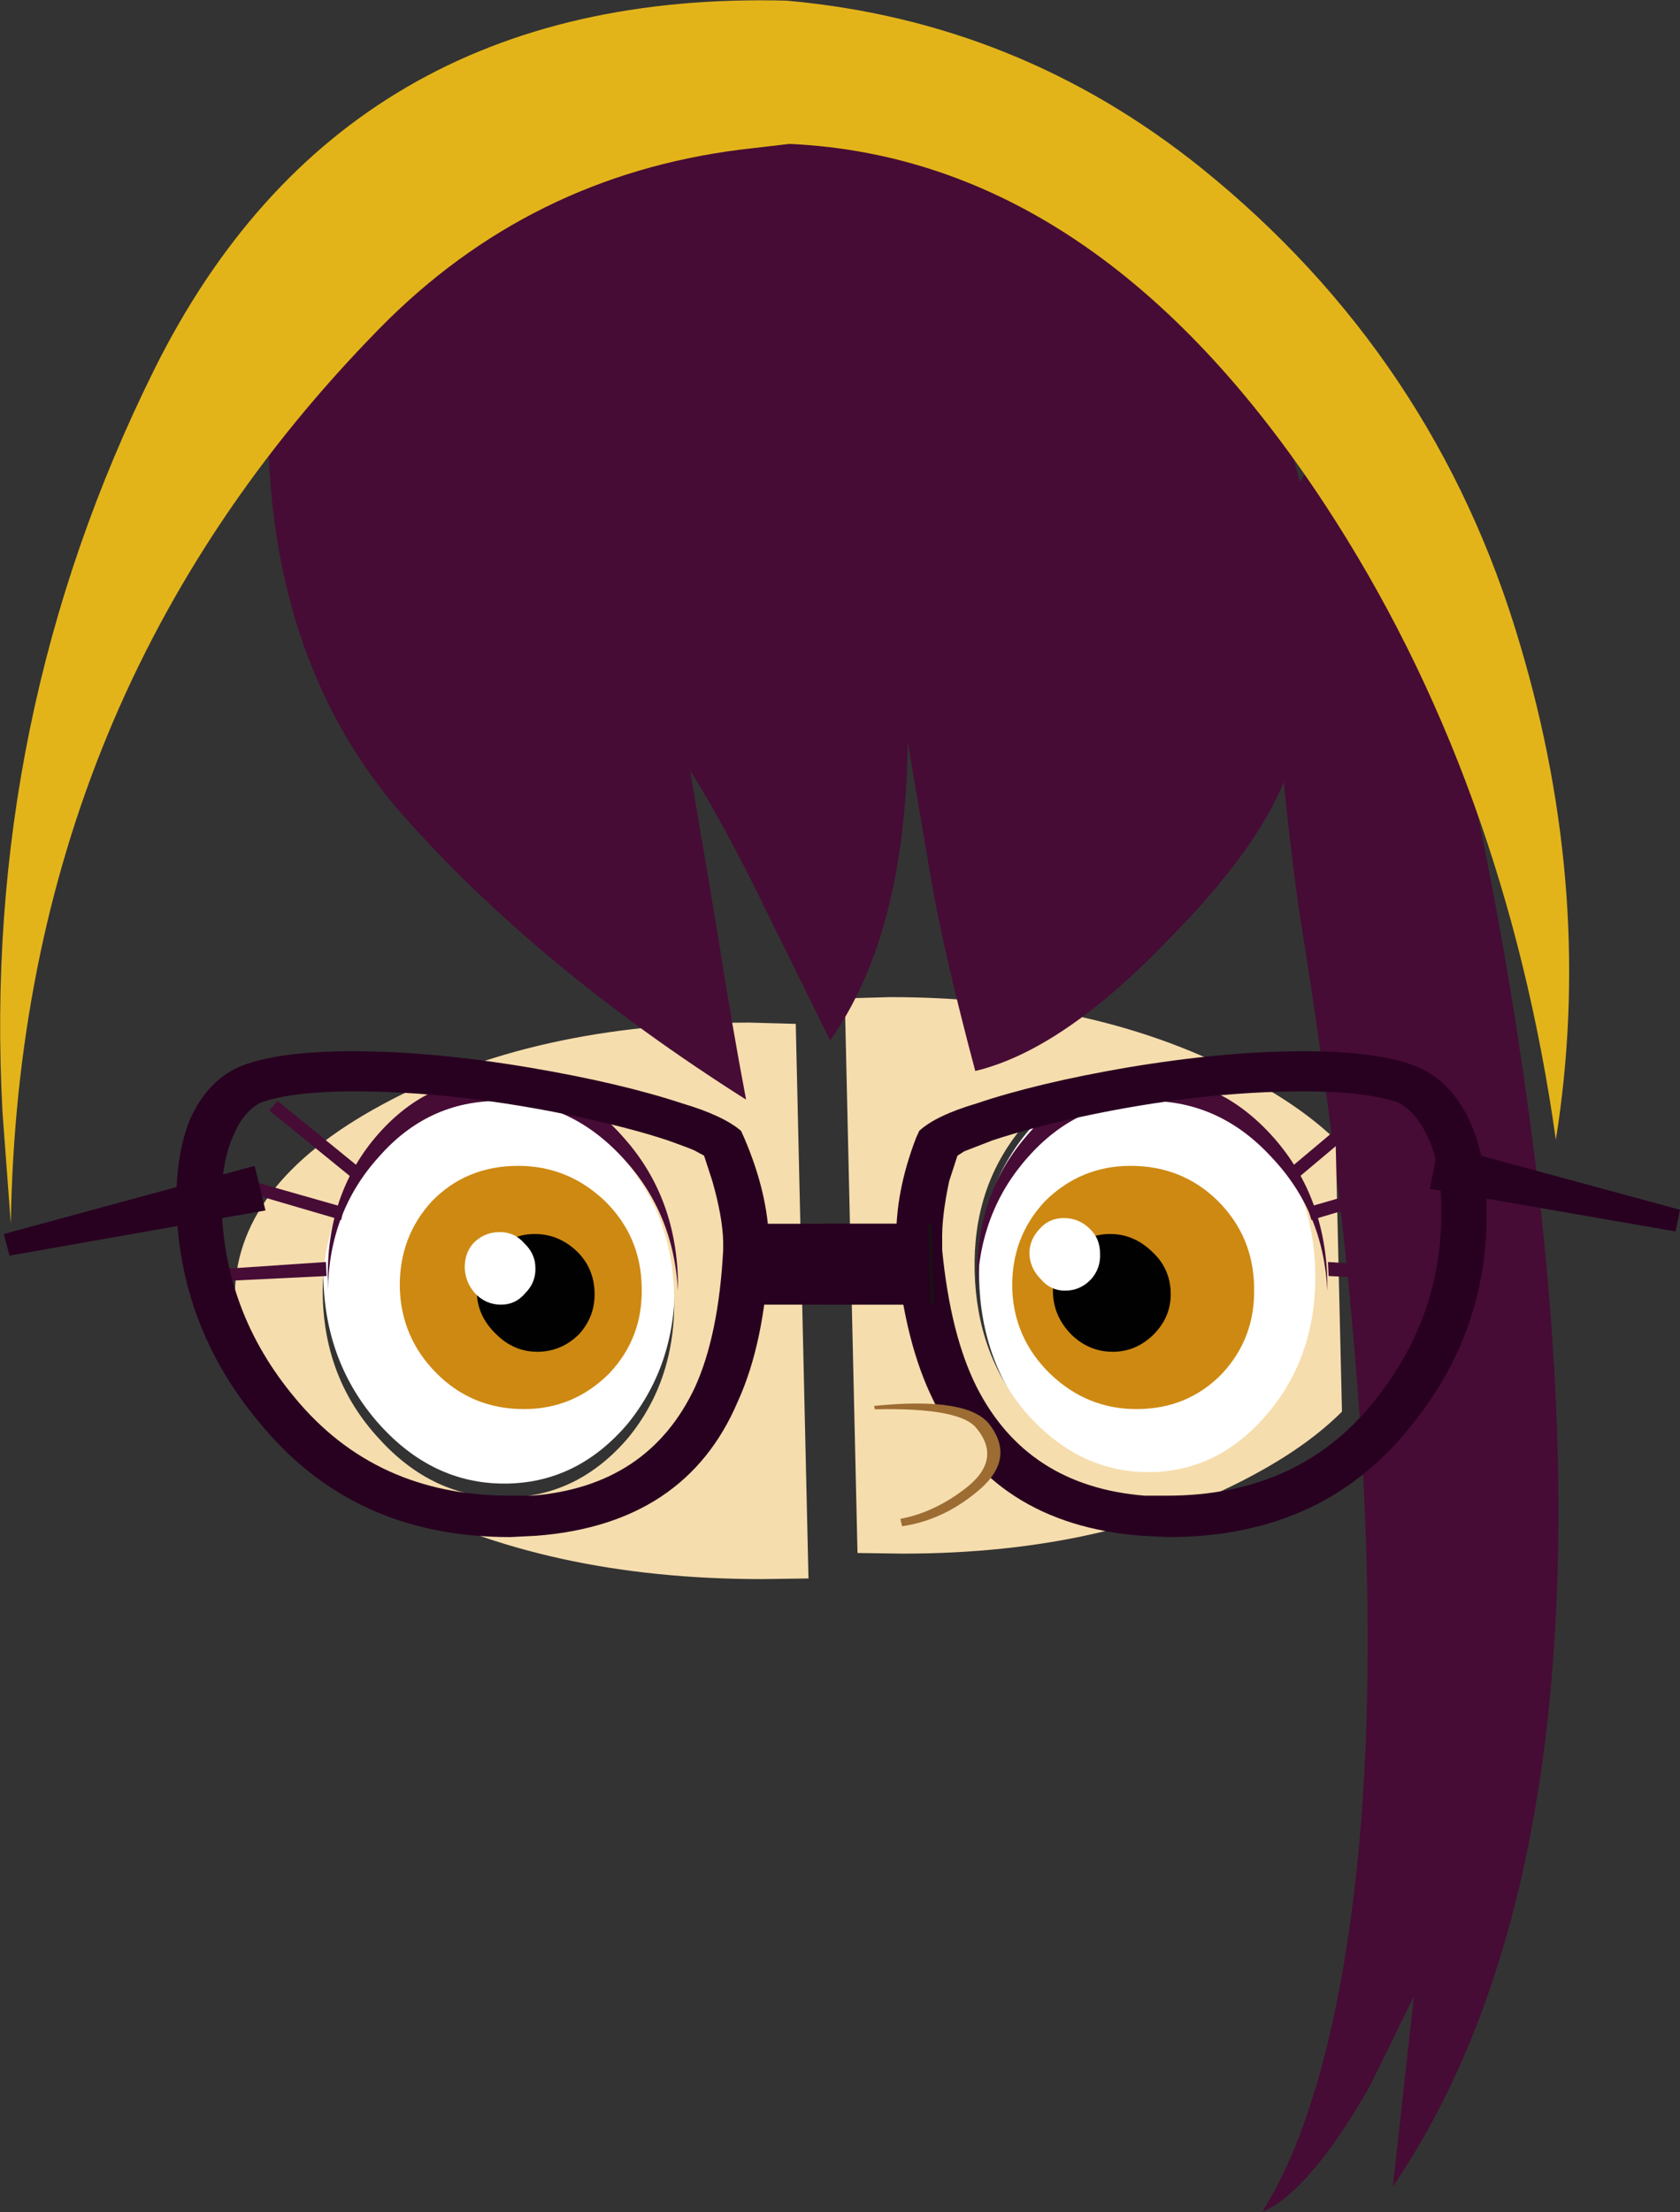<?xml version="1.0" encoding="UTF-8" standalone="no"?>
<svg xmlns:xlink="http://www.w3.org/1999/xlink" height="173.7px" width="131.95px" xmlns="http://www.w3.org/2000/svg">
  <rect width="100%" height="100%" fill="#333333" stroke="none"/>
  <g transform="matrix(1.0, 0.0, 0.0, 1.0, -19.65, -60.6)">
    <path d="M72.65 161.0 Q72.8 167.65 68.95 172.4 64.95 177.1 59.25 177.1 53.6 177.1 49.4 172.4 45.2 167.65 45.05 161.0 44.9 154.35 48.9 149.6 52.9 144.9 58.55 144.9 64.25 144.9 68.45 149.6 72.5 154.35 72.65 161.0" fill="#ffffff" fill-rule="evenodd" stroke="none"/>
    <path d="M128.6 97.95 Q136.1 120.75 139.85 148.9 147.4 205.3 129.05 232.3 L130.7 217.35 127.25 224.4 Q123.05 231.75 119.65 233.85 L118.8 234.3 119.8 232.55 Q122.5 227.5 124.3 219.45 130.95 189.2 121.65 131.9 117.6 102.35 122.7 97.15 125.25 94.6 128.6 97.95" fill="#460c35" fill-rule="evenodd" stroke="none"/>
    <path d="M68.95 173.55 Q72.75 168.95 72.6 162.4 72.5 155.95 68.4 151.35 64.2 146.7 58.5 146.7 52.85 146.7 48.85 151.35 44.9 155.95 45.0 162.4 45.15 168.95 49.4 173.55 53.6 178.2 59.25 178.2 64.95 178.2 68.95 173.55 M78.5 140.9 L82.15 141.0 83.15 184.55 79.5 184.6 Q62.55 184.6 50.35 178.2 38.3 171.85 38.1 162.7 37.9 153.7 49.65 147.35 61.55 140.9 78.5 140.9" fill="#f6ddad" fill-rule="evenodd" stroke="none"/>
    <path d="M58.85 147.05 Q53.25 147.05 49.4 151.45 45.5 155.75 45.4 161.95 L45.4 161.2 Q45.25 154.55 49.1 149.95 53.1 145.2 58.8 145.2 64.5 145.2 68.65 149.95 72.75 154.55 72.9 161.2 L72.9 161.95 Q72.55 155.75 68.5 151.45 64.4 147.05 58.85 147.05" fill="#460c35" fill-rule="evenodd" stroke="none"/>
    <path d="M40.8 147.8 L41.45 147.05 47.9 152.3 47.25 153.05 40.8 147.8" fill="#460c35" fill-rule="evenodd" stroke="none"/>
    <path d="M38.6 154.1 L38.75 153.15 46.65 155.4 46.45 156.4 38.6 154.1" fill="#460c35" fill-rule="evenodd" stroke="none"/>
    <path d="M37.1 160.25 L45.25 159.7 45.3 160.8 37.1 161.2 37.1 160.25" fill="#460c35" fill-rule="evenodd" stroke="none"/>
    <path d="M96.55 161.0 Q96.7 167.65 100.75 172.4 104.95 177.1 110.65 177.1 116.3 177.1 120.3 172.4 124.3 167.65 124.15 161.0 124.0 154.35 119.8 149.6 115.6 144.9 109.95 144.9 104.25 144.9 100.25 149.6 96.4 154.35 96.55 161.0" fill="#ffffff" fill-rule="evenodd" stroke="none"/>
    <path d="M89.55 138.9 Q105.95 138.9 117.8 145.35 121.9 147.55 124.55 150.1 L125.05 171.45 Q122.5 174.0 118.5 176.2 106.95 182.6 90.55 182.6 L87.0 182.55 86.0 139.0 89.55 138.9 M99.75 149.35 Q96.05 153.95 96.2 160.4 96.35 166.95 100.25 171.55 104.35 176.2 109.85 176.2 115.35 176.2 119.25 171.55 123.1 166.95 122.95 160.4 122.8 153.95 118.75 149.35 114.6 144.7 109.1 144.7 103.6 144.7 99.75 149.35" fill="#f6ddad" fill-rule="evenodd" stroke="none"/>
    <path d="M109.85 147.05 Q115.45 147.05 119.5 151.45 123.6 155.75 123.9 161.95 L123.9 161.2 Q123.75 154.55 119.7 149.95 115.5 145.2 109.8 145.2 104.1 145.2 100.15 149.95 96.25 154.55 96.4 161.2 L96.4 161.95 Q96.55 155.75 100.4 151.45 104.3 147.05 109.85 147.05" fill="#460c35" fill-rule="evenodd" stroke="none"/>
    <path d="M127.9 147.8 L127.25 147.05 121.0 152.3 121.65 153.05 127.9 147.8" fill="#460c35" fill-rule="evenodd" stroke="none"/>
    <path d="M130.4 154.1 L130.15 153.15 122.35 155.4 122.65 156.4 130.4 154.1" fill="#460c35" fill-rule="evenodd" stroke="none"/>
    <path d="M132.2 160.25 L123.95 159.7 124.0 160.8 132.2 161.2 132.2 160.25" fill="#460c35" fill-rule="evenodd" stroke="none"/>
    <path d="M135.05 148.55 Q133.5 145.3 130.65 144.25 127.7 143.15 122.05 143.15 115.75 143.15 108.05 144.45 101.1 145.65 96.35 147.25 93.15 148.2 91.85 149.4 L91.6 149.95 Q89.95 154.25 90.05 158.1 L90.05 158.95 Q90.7 166.05 93.0 170.65 97.6 180.3 109.35 181.2 L111.35 181.3 111.45 181.3 Q123.85 181.3 130.8 172.15 136.65 164.75 136.4 155.2 136.35 151.35 135.05 148.55 M104.55 148.3 Q113.85 146.3 122.1 146.3 126.75 146.3 129.4 147.15 130.75 147.8 131.65 149.6 132.8 151.85 132.85 155.2 133.05 163.7 127.8 170.35 121.85 178.05 111.3 178.05 L109.55 178.05 Q100.3 177.3 96.35 169.5 94.3 165.4 93.65 158.75 L93.65 158.1 Q93.6 156.15 94.2 153.35 L94.85 151.35 95.4 151.0 97.6 150.15 Q100.45 149.2 104.55 148.3" fill="#280120" fill-rule="evenodd" stroke="none"/>
    <path d="M84.4 163.05 L92.95 163.05 92.8 156.7 84.25 156.7 84.4 163.05" fill="#141312" fill-rule="evenodd" stroke="none"/>
    <path d="M99.15 161.7 Q99.25 165.65 102.1 168.45 105.0 171.25 108.9 171.25 112.95 171.25 115.65 168.45 118.25 165.65 118.15 161.7 118.1 157.7 115.3 154.9 112.5 152.15 108.45 152.15 104.55 152.15 101.75 154.9 99.1 157.7 99.15 161.7" fill="#ce8912" fill-rule="evenodd" stroke="none"/>
    <path d="M102.35 162.1 Q102.4 163.95 103.75 165.35 105.15 166.75 107.05 166.75 108.9 166.75 110.3 165.35 111.65 163.95 111.6 162.1 111.55 160.2 110.15 158.9 108.7 157.5 106.85 157.5 104.95 157.5 103.6 158.9 102.3 160.2 102.35 162.1" fill="#010101" fill-rule="evenodd" stroke="none"/>
    <path d="M100.5 159.05 Q100.55 160.2 101.4 161.05 102.15 161.95 103.3 161.95 104.5 161.95 105.35 161.05 106.1 160.2 106.05 159.05 106.05 157.85 105.25 157.1 104.4 156.25 103.2 156.25 102.05 156.25 101.3 157.1 100.5 157.95 100.5 159.05" fill="#ffffff" fill-rule="evenodd" stroke="none"/>
    <path d="M90.5 180.45 L88.3 171.0 Q95.75 170.25 97.4 172.5 99.5 175.3 96.25 177.85 93.6 180.0 90.5 180.45" fill="#9c6c33" fill-rule="evenodd" stroke="none"/>
    <path d="M40.5 155.65 L20.4 159.2 19.95 157.5 39.65 152.15 40.5 155.65" fill="#280120" fill-rule="evenodd" stroke="none"/>
    <path d="M34.55 148.55 Q36.0 145.3 38.75 144.25 41.7 143.15 47.35 143.15 53.65 143.15 61.35 144.45 68.4 145.65 73.25 147.25 76.45 148.2 77.85 149.4 L78.1 149.95 Q79.95 154.25 80.05 158.1 L80.05 158.95 Q79.7 166.05 77.6 170.65 73.5 180.3 61.75 181.2 L59.75 181.3 59.65 181.3 Q47.25 181.3 39.9 172.15 33.75 164.75 33.5 155.2 33.45 151.35 34.55 148.55 M65.05 148.3 Q55.65 146.3 47.4 146.3 42.75 146.3 40.2 147.15 38.85 147.8 38.05 149.6 37.0 151.85 37.05 155.2 37.25 163.7 42.8 170.35 49.15 178.05 59.7 178.05 L61.45 178.05 Q70.6 177.3 74.25 169.5 76.1 165.4 76.45 158.75 L76.45 158.1 Q76.4 156.15 75.6 153.35 L74.95 151.35 74.3 151.0 Q74.2 150.9 72.1 150.15 69.25 149.2 65.05 148.3" fill="#280120" fill-rule="evenodd" stroke="none"/>
    <path d="M92.75 163.05 L78.5 163.05 78.35 156.7 92.6 156.7 92.75 163.05" fill="#280120" fill-rule="evenodd" stroke="none"/>
    <path d="M95.25 177.65 Q92.5 179.7 89.45 180.0 L87.3 171.3 Q94.85 171.0 96.3 172.7 98.5 175.3 95.25 177.65" fill="#f6ddad" fill-rule="evenodd" stroke="none"/>
    <path d="M70.05 161.7 Q70.15 165.65 67.5 168.45 64.7 171.25 60.8 171.25 56.75 171.25 53.95 168.45 51.15 165.65 51.05 161.7 51.0 157.7 53.6 154.9 56.3 152.15 60.35 152.15 64.25 152.15 67.15 154.9 70.0 157.7 70.05 161.7" fill="#ce8912" fill-rule="evenodd" stroke="none"/>
    <path d="M66.35 162.1 Q66.4 163.95 65.15 165.35 63.75 166.75 61.85 166.75 60.0 166.75 58.6 165.35 57.15 163.95 57.1 162.1 57.05 160.2 58.45 158.9 59.8 157.5 61.65 157.5 63.55 157.5 65.0 158.9 66.3 160.2 66.35 162.1" fill="#010101" fill-rule="evenodd" stroke="none"/>
    <path d="M61.7 160.15 Q61.75 161.3 60.9 162.15 60.15 163.05 59.0 163.05 57.8 163.05 56.95 162.15 56.2 161.3 56.15 160.15 56.15 158.95 56.85 158.2 57.7 157.35 58.9 157.35 60.05 157.35 60.8 158.2 61.7 159.05 61.7 160.15" fill="#ffffff" fill-rule="evenodd" stroke="none"/>
    <path d="M85.35 65.3 L91.2 65.4 Q110.4 73.65 118.45 89.6 125.6 104.1 121.4 119.2 119.9 125.8 111.55 134.25 103.15 143.05 96.25 144.7 93.9 135.9 92.85 130.05 L90.95 118.9 Q90.75 133.95 84.85 142.3 L79.6 131.65 Q76.45 125.2 73.85 121.1 L75.95 133.55 Q77.15 141.2 78.25 146.95 61.75 136.5 51.1 124.4 40.5 112.15 40.7 92.85 40.8 82.35 42.25 75.35 52.3 70.65 53.4 70.3 58.25 68.5 65.3 66.55 L85.35 65.3" fill="#460c35" fill-rule="evenodd" stroke="none"/>
    <path d="M19.85 148.0 Q18.15 117.0 31.8 89.55 46.65 59.75 81.4 60.65 99.6 62.25 113.95 73.75 132.4 88.6 139.05 111.25 144.9 130.95 141.85 150.1 137.85 121.75 123.7 100.2 105.85 73.0 81.65 71.9 L77.8 72.35 Q61.2 74.45 49.5 86.35 21.15 115.2 20.5 156.7 L19.85 148.0" fill="#e3b41a" fill-rule="evenodd" stroke="none"/>
    <path d="M131.95 153.95 L151.25 157.3 151.6 155.6 132.65 150.45 131.95 153.95" fill="#280120" fill-rule="evenodd" stroke="none"/>
  </g>
</svg>
